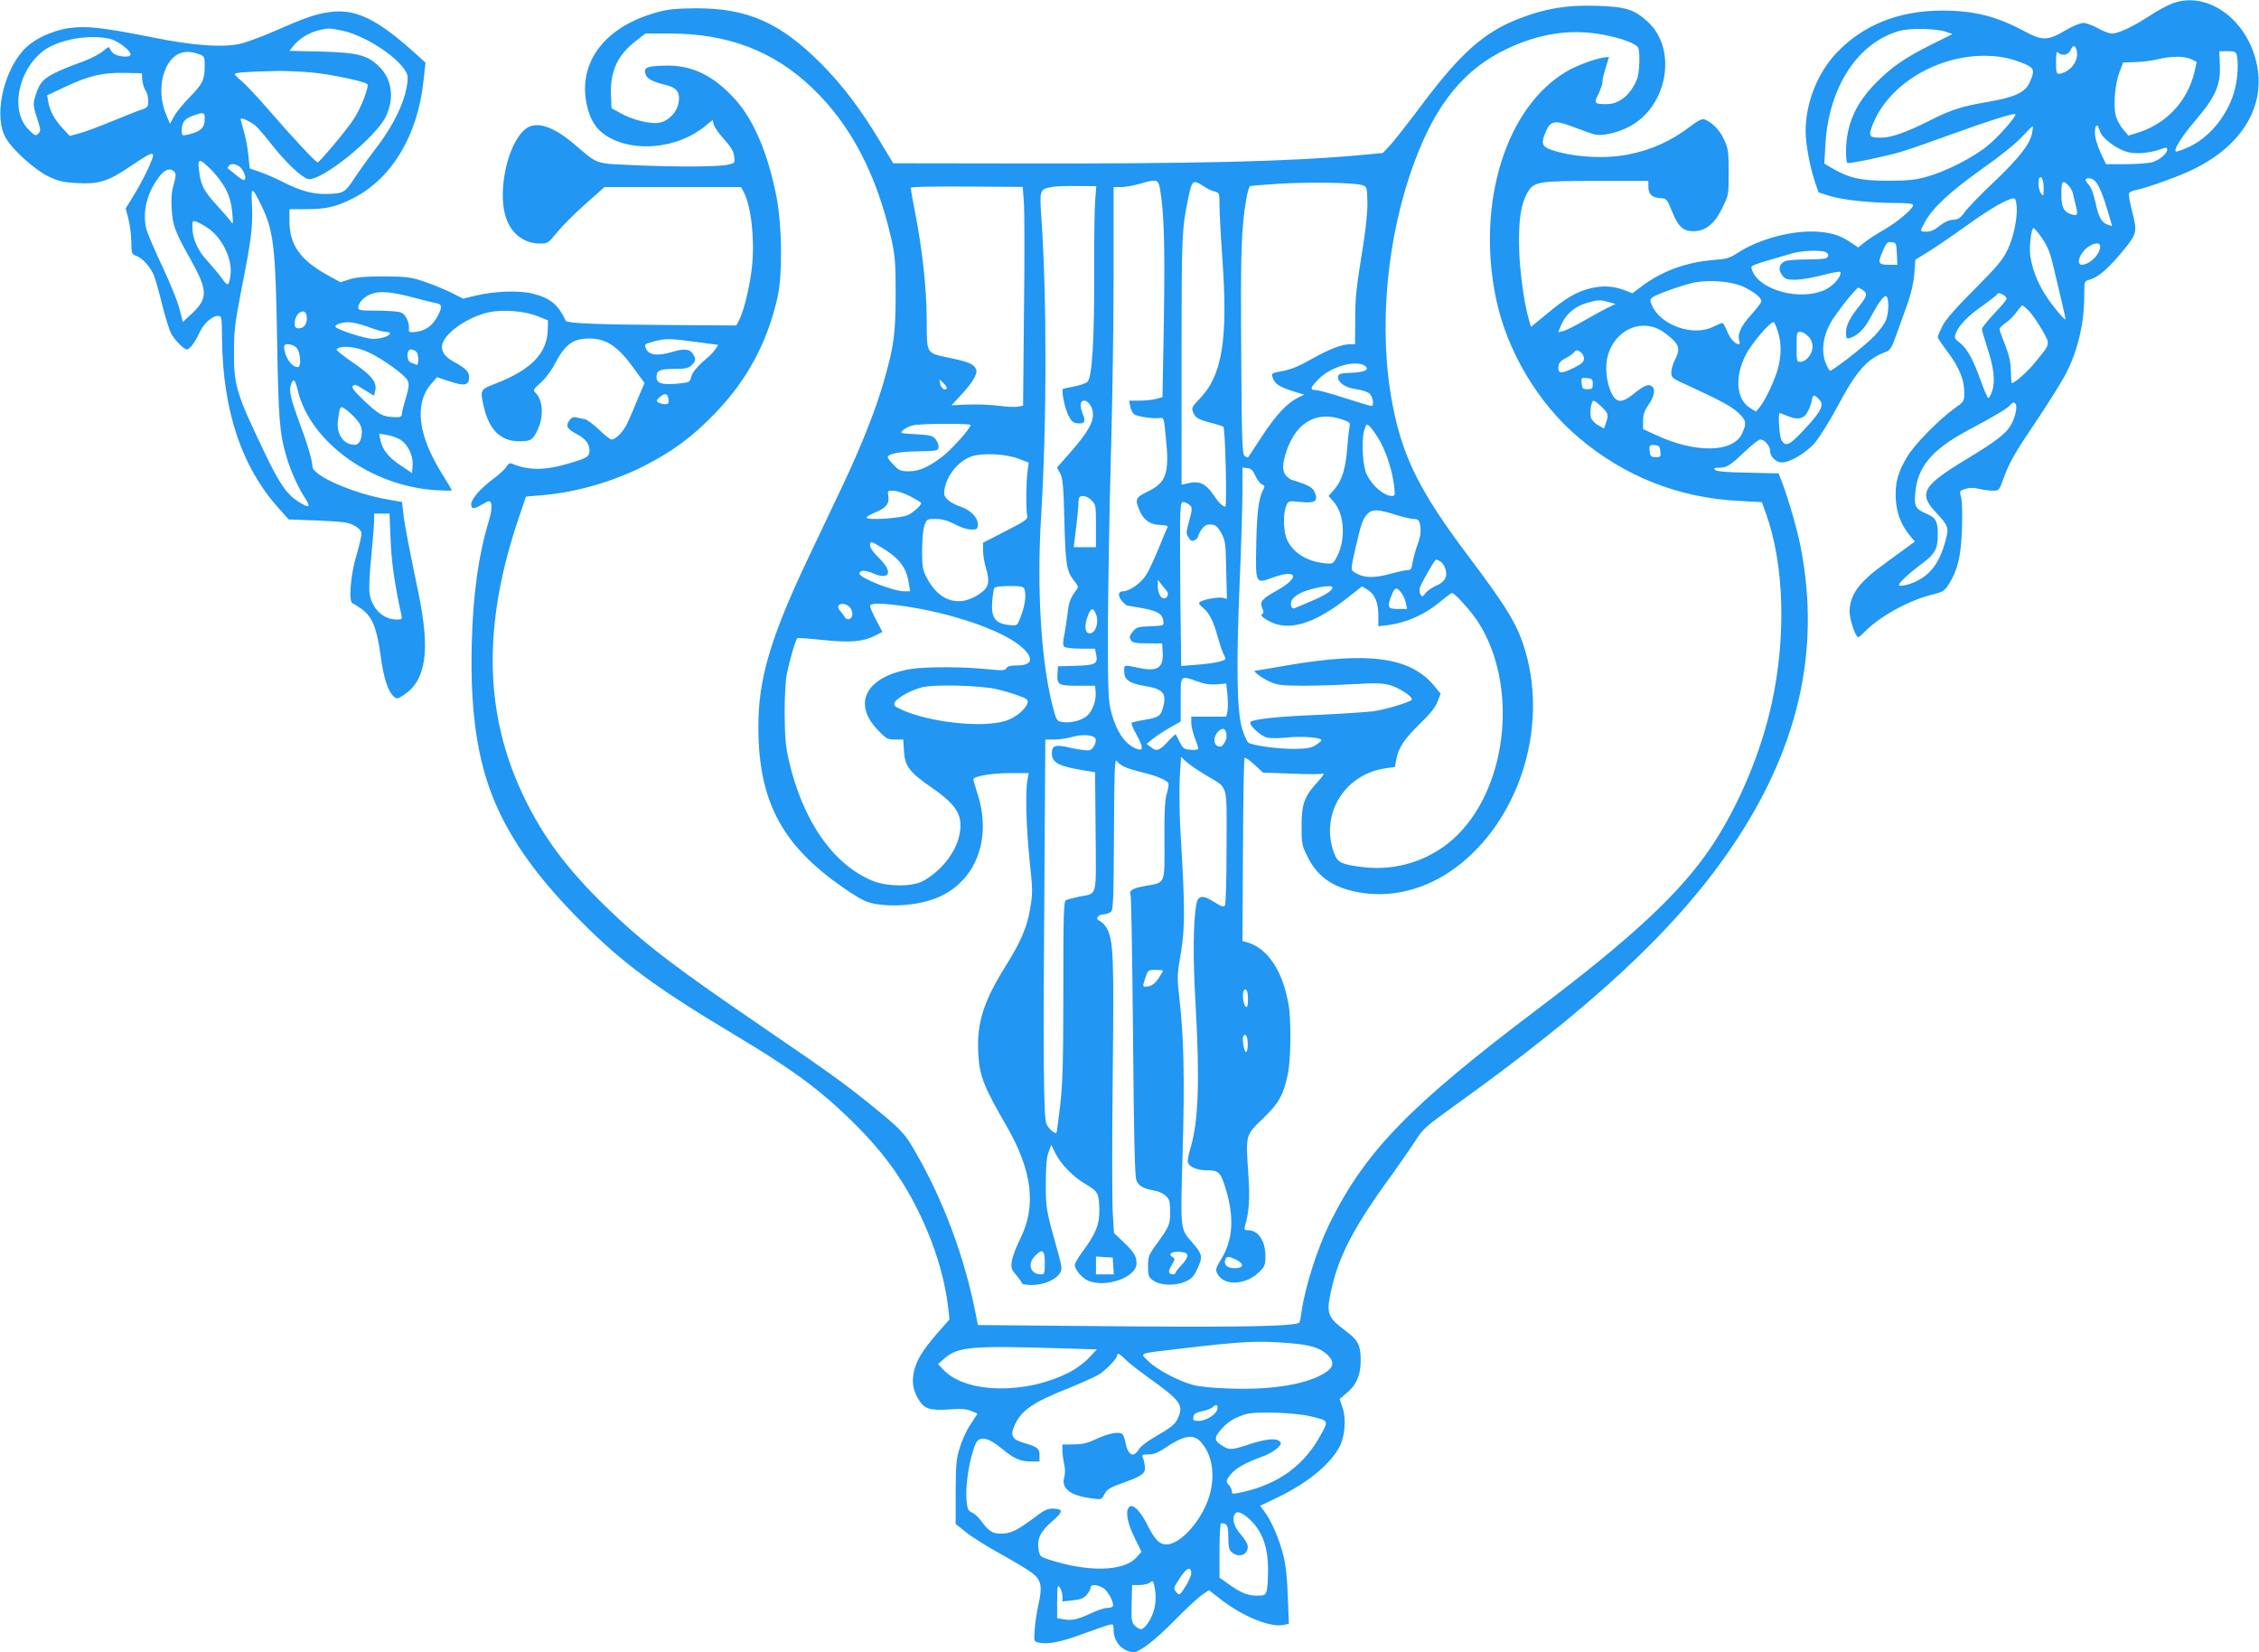 <?xml version="1.0" standalone="no"?>
<!DOCTYPE svg PUBLIC "-//W3C//DTD SVG 20010904//EN"
 "http://www.w3.org/TR/2001/REC-SVG-20010904/DTD/svg10.dtd">
<svg version="1.0" xmlns="http://www.w3.org/2000/svg"
 width="1280pt" height="936pt" viewBox="0 0 1280 936"
 preserveAspectRatio="xMidYMid meet">
<g transform="translate(0,936) scale(0.1,-0.1)"
fill="#2196f3" stroke="none">
<path d="M12313 9342 c-28 -10 -87 -41 -130 -70 -95 -62 -179 -102 -216 -102
-15 0 -51 14 -80 30 -30 17 -67 30 -83 30 -16 0 -60 -18 -99 -41 -103 -61
-132 -61 -236 -5 -157 84 -283 116 -464 116 -248 0 -452 -83 -602 -243 -107
-115 -172 -282 -172 -442 0 -67 23 -193 50 -277 l23 -68 63 -20 c74 -23 235
-40 376 -40 67 0 97 -4 97 -12 0 -21 -86 -94 -167 -141 -44 -25 -94 -58 -112
-73 l-32 -26 -37 25 c-59 41 -110 58 -189 64 -138 11 -331 -39 -451 -116 -51
-34 -67 -38 -142 -44 -153 -12 -289 -61 -405 -147 l-56 -42 -39 16 c-65 26
-130 30 -201 12 -78 -20 -139 -56 -249 -148 l-85 -70 -12 41 c-30 103 -55 300
-56 431 -1 145 12 224 47 287 36 64 58 68 393 68 l293 0 0 -31 c0 -43 19 -63
65 -66 39 -3 40 -4 68 -73 34 -87 63 -115 121 -115 69 0 120 40 164 130 37 75
37 75 37 205 0 119 -3 135 -27 186 -24 53 -68 97 -111 113 -13 4 -36 -7 -75
-37 -112 -86 -225 -137 -360 -163 -134 -26 -317 -14 -437 29 -49 17 -54 38
-26 101 27 63 51 67 158 26 47 -18 99 -36 115 -41 43 -12 133 8 201 44 217
115 273 439 103 594 -78 71 -124 85 -291 90 -165 6 -290 -15 -439 -73 -196
-76 -332 -196 -552 -491 -80 -106 -161 -210 -182 -231 l-37 -39 -130 -12
c-409 -37 -936 -49 -1957 -47 l-687 1 -71 118 c-113 189 -216 324 -339 448
-232 232 -416 313 -711 312 -105 -1 -153 -5 -214 -22 -296 -79 -452 -282 -402
-521 19 -89 53 -143 116 -182 155 -95 402 -69 556 58 l42 34 6 -25 c4 -14 26
-47 51 -75 52 -59 62 -75 66 -115 4 -27 1 -30 -36 -38 -55 -12 -280 -14 -525
-3 -232 10 -210 3 -340 114 -125 108 -223 139 -283 91 -98 -78 -158 -342 -113
-493 29 -97 103 -156 196 -156 43 0 47 3 97 64 28 35 100 107 160 160 l108 96
387 0 387 0 16 -30 c42 -81 62 -268 46 -421 -12 -110 -46 -252 -73 -303 l-16
-30 -422 3 c-361 2 -537 10 -544 23 -43 92 -87 129 -186 154 -79 20 -220 15
-325 -11 l-71 -17 -69 35 c-39 19 -108 47 -155 63 -76 25 -100 27 -225 28
-105 0 -153 -4 -193 -16 l-53 -17 -76 42 c-153 85 -213 171 -213 306 l0 66 98
0 c112 0 170 14 267 64 217 112 363 357 395 666 l11 100 -53 48 c-224 203
-347 262 -501 237 -72 -11 -138 -34 -308 -109 -64 -28 -145 -58 -180 -67 -98
-25 -268 -14 -509 35 -277 55 -372 66 -467 52 -104 -15 -208 -66 -263 -128
-117 -133 -165 -379 -97 -495 40 -69 165 -181 242 -218 55 -26 83 -33 159 -37
125 -8 179 9 308 97 111 75 133 84 123 48 -13 -43 -63 -143 -108 -216 l-45
-73 15 -57 c9 -31 16 -90 17 -129 1 -69 2 -73 27 -82 36 -12 85 -67 103 -116
8 -22 29 -95 45 -162 17 -67 39 -139 50 -161 19 -37 73 -92 90 -92 15 0 50 46
69 91 22 52 73 99 106 99 23 0 23 -2 24 -131 5 -410 112 -727 325 -963 l53
-59 165 -6 c138 -6 171 -10 204 -27 25 -13 41 -29 43 -43 2 -12 -11 -69 -28
-126 -34 -111 -46 -265 -22 -273 6 -2 29 -17 52 -33 59 -43 85 -107 106 -259
17 -128 41 -205 75 -236 18 -16 21 -15 59 10 125 83 149 253 80 581 -56 271
-79 389 -85 451 l-7 60 -75 13 c-200 34 -433 136 -433 189 0 32 -29 130 -74
250 -51 139 -60 180 -46 217 13 35 22 25 38 -40 71 -290 416 -539 780 -562 50
-3 92 -4 92 -1 0 3 -25 45 -55 93 -137 219 -159 398 -61 511 l32 37 67 -22
c86 -29 111 -26 115 15 3 35 -16 56 -86 94 -58 31 -79 69 -62 111 28 66 152
147 261 170 78 17 203 7 274 -22 l60 -24 -1 -46 c-1 -139 -92 -234 -301 -314
-83 -32 -84 -34 -60 -136 30 -126 96 -189 198 -189 67 0 78 7 105 64 36 77 31
167 -11 210 -16 16 -14 19 27 56 26 22 61 69 81 107 59 112 102 144 193 145
99 1 165 -43 257 -171 l59 -81 -37 -87 c-20 -49 -46 -110 -58 -136 -22 -49
-67 -97 -92 -97 -8 0 -39 25 -70 55 -31 30 -68 57 -81 60 -13 3 -35 7 -49 10
-18 4 -28 -1 -41 -20 -20 -30 -10 -46 47 -76 45 -23 69 -54 69 -90 0 -36 -11
-43 -111 -73 -139 -42 -235 -43 -330 -2 -10 4 -19 -1 -28 -16 -6 -13 -39 -43
-72 -68 -76 -56 -129 -117 -129 -147 0 -28 15 -29 58 -3 18 11 37 20 42 20 20
0 20 -43 1 -107 -61 -204 -91 -421 -98 -702 -10 -426 40 -717 167 -974 96
-194 240 -384 450 -595 240 -241 423 -376 891 -656 277 -166 428 -274 574
-409 213 -197 337 -356 445 -572 94 -189 154 -384 174 -565 l6 -55 -65 -74
c-88 -101 -123 -158 -137 -224 -13 -63 -3 -111 34 -167 30 -43 63 -52 169 -45
65 5 95 3 122 -9 l36 -15 -38 -58 c-22 -32 -50 -92 -62 -133 -21 -66 -23 -95
-24 -254 l0 -180 58 -46 c31 -26 117 -80 190 -120 72 -40 153 -88 179 -107 58
-42 66 -77 42 -184 -9 -40 -19 -104 -21 -141 -5 -66 -5 -67 22 -74 49 -12 129
3 250 49 66 24 132 47 148 51 26 6 27 5 27 -29 0 -68 53 -125 115 -125 33 0
124 71 230 179 61 62 129 126 152 142 l43 30 72 -56 c127 -97 283 -159 356
-140 l25 6 -6 157 c-4 111 -12 180 -27 237 -23 89 -68 193 -106 242 l-24 32
82 39 c172 80 303 184 363 286 36 61 45 167 21 235 l-15 45 41 35 c55 47 78
100 78 184 0 85 -15 115 -83 165 -104 78 -112 99 -87 219 42 203 131 373 350
672 44 61 101 144 128 185 44 70 59 83 217 197 775 555 1242 987 1557 1440
392 564 527 1129 412 1724 -18 95 -65 260 -100 355 l-26 68 -173 4 c-122 2
-178 7 -187 16 -9 9 -5 12 21 12 45 0 66 13 147 91 40 38 79 69 88 69 24 0 56
-37 56 -65 0 -32 33 -65 66 -65 46 0 134 52 185 108 27 32 83 120 131 210 107
201 168 270 273 308 25 9 34 23 63 105 19 52 47 131 63 176 18 51 32 112 36
162 l6 80 66 40 c36 22 129 85 206 140 133 96 224 151 272 165 19 6 23 2 28
-27 11 -59 -12 -185 -49 -261 -29 -60 -59 -95 -189 -226 -106 -106 -163 -171
-181 -207 -14 -29 -26 -57 -26 -63 0 -6 25 -43 55 -83 65 -85 95 -158 95 -230
0 -52 -1 -52 -57 -92 -85 -61 -225 -203 -265 -270 -55 -91 -71 -152 -66 -243
5 -82 31 -149 83 -210 l25 -30 -72 -53 c-153 -111 -174 -127 -217 -170 -55
-55 -80 -110 -81 -172 0 -46 34 -147 49 -147 4 0 18 12 32 26 80 85 248 180
379 213 70 17 77 22 103 62 50 79 69 160 74 314 3 81 1 156 -5 177 -10 36 -9
37 23 48 22 7 46 8 76 1 24 -6 60 -11 80 -11 35 0 37 1 59 63 36 99 62 145
196 343 68 102 142 221 163 263 66 131 101 283 101 439 0 77 1 80 26 86 50 13
108 62 186 156 89 108 90 113 57 241 -11 44 -18 86 -16 93 3 8 22 17 42 20 53
10 217 68 298 105 297 135 441 368 382 619 -58 247 -279 403 -472 334z
m-10372 -156 c152 -33 369 -189 369 -265 -1 -104 -66 -252 -176 -396 -42 -55
-99 -134 -126 -175 -54 -83 -62 -87 -164 -89 -73 -1 -145 19 -239 67 -38 20
-97 45 -130 57 l-60 21 -8 76 c-4 43 -16 105 -27 140 -10 34 -18 64 -16 65 8
8 63 -20 90 -45 15 -15 57 -64 92 -109 76 -96 163 -178 199 -187 71 -18 386
236 442 355 49 106 34 212 -41 284 -65 63 -119 77 -328 83 l-178 4 21 26 c31
40 84 74 136 88 62 16 66 16 144 0z m9088 -7 l34 -12 -118 -59 c-156 -78 -224
-126 -316 -218 -116 -117 -169 -239 -169 -391 0 -32 3 -60 8 -62 10 -6 222 38
307 64 39 11 167 56 285 99 224 81 360 123 360 112 0 -18 -97 -128 -157 -177
-81 -67 -238 -147 -348 -177 -65 -18 -107 -22 -220 -22 -152 0 -217 15 -314
71 l-44 26 6 106 c18 326 182 579 420 646 60 17 211 14 266 -6z m-1955 -14
c115 -20 203 -54 210 -79 10 -35 5 -139 -7 -171 -35 -90 -101 -145 -173 -145
-71 0 -74 4 -47 57 12 26 23 56 23 69 0 12 8 49 19 82 l18 60 -36 -5 c-49 -8
-151 -46 -203 -77 -344 -201 -513 -743 -402 -1284 61 -298 238 -596 469 -791
259 -220 567 -342 909 -359 l129 -7 23 -63 c104 -290 116 -697 33 -1077 -61
-279 -184 -571 -334 -800 -174 -264 -446 -519 -990 -930 -726 -548 -976 -805
-1178 -1210 -70 -142 -141 -360 -162 -505 -3 -25 -8 -52 -11 -61 -7 -24 -347
-30 -1153 -22 l-670 6 -11 56 c-64 328 -183 648 -345 928 -61 106 -80 125
-255 267 -146 118 -228 177 -601 432 -519 354 -684 481 -898 689 -219 213
-352 392 -461 617 -227 471 -237 974 -31 1583 23 66 41 121 41 121 0 1 39 4
87 8 190 15 401 75 576 163 164 82 285 171 413 306 180 187 295 404 351 659
27 123 24 392 -5 551 -48 253 -131 450 -240 568 -126 137 -248 193 -402 187
-96 -3 -113 -11 -103 -46 7 -27 39 -45 111 -62 67 -16 87 -42 77 -102 -9 -54
-57 -104 -109 -113 -49 -10 -154 16 -220 54 l-51 28 -3 79 c-5 131 38 223 141
302 l54 42 140 0 c327 0 586 -99 804 -307 221 -210 368 -494 451 -863 20 -92
23 -131 23 -310 -1 -226 -9 -290 -70 -501 -46 -158 -127 -362 -237 -594 -50
-104 -132 -278 -183 -385 -221 -465 -289 -698 -288 -975 2 -429 142 -681 521
-931 63 -42 97 -57 140 -65 128 -21 279 -2 377 46 202 99 284 333 203 580 -12
39 -22 74 -23 79 0 18 101 36 207 36 l107 0 -7 -37 c-13 -69 -7 -276 12 -458
18 -168 18 -186 3 -273 -17 -104 -53 -188 -137 -322 -127 -203 -166 -325 -157
-494 7 -132 27 -185 164 -422 143 -251 166 -449 73 -634 -22 -44 -43 -100 -47
-125 -5 -40 -2 -48 26 -80 17 -20 31 -40 31 -45 0 -6 26 -10 57 -10 66 0 133
28 158 66 15 24 14 31 -18 147 -59 209 -62 225 -61 367 0 94 5 147 16 174 l15
40 23 -48 c32 -63 102 -135 175 -177 67 -39 73 -51 74 -149 1 -77 -21 -131
-93 -228 -25 -34 -46 -69 -46 -78 0 -27 41 -75 76 -90 101 -42 274 20 274 98
0 41 -15 65 -76 123 l-52 50 -7 118 c-4 66 -4 414 0 775 7 674 4 754 -31 828
-8 17 -26 37 -39 44 -19 10 -22 16 -14 27 6 7 21 13 33 13 12 0 30 6 39 13 15
11 17 54 19 444 2 367 4 429 16 412 19 -27 55 -43 142 -64 70 -17 121 -36 146
-56 8 -7 7 -24 -4 -62 -12 -40 -15 -102 -14 -270 1 -251 7 -236 -107 -256 -71
-12 -95 -26 -85 -50 4 -9 10 -369 14 -801 5 -581 10 -793 19 -817 13 -33 39
-47 105 -59 22 -4 50 -17 63 -30 20 -20 23 -33 23 -92 0 -73 -2 -77 -90 -199
-30 -42 -35 -56 -35 -107 0 -52 3 -61 27 -79 41 -30 123 -34 182 -9 40 18 50
29 72 77 30 65 27 79 -28 143 -72 82 -70 65 -57 510 12 423 7 644 -17 864 -15
134 -15 141 7 269 24 144 24 259 -2 681 -6 114 -8 246 -4 314 l7 116 27 -25
c14 -14 64 -49 111 -77 134 -82 120 -35 120 -404 0 -177 -4 -327 -9 -335 -8
-12 -18 -8 -60 18 -66 43 -93 39 -103 -14 -17 -103 -19 -296 -4 -559 25 -440
17 -670 -29 -822 -8 -27 -15 -59 -15 -71 0 -30 46 -53 105 -53 71 0 81 -10
110 -105 50 -162 41 -290 -25 -398 -34 -55 -36 -64 -15 -94 41 -59 156 -50
226 17 36 34 39 41 39 94 0 86 -40 146 -98 146 -21 0 -23 4 -18 23 24 81 29
155 19 300 -15 219 -16 214 82 309 92 88 116 132 142 252 18 86 20 304 4 396
-34 194 -121 322 -240 353 l-21 5 3 515 c1 284 5 519 9 523 4 4 29 -13 56 -38
l48 -45 161 -6 c89 -4 170 -4 180 0 10 3 -4 -17 -30 -46 -76 -81 -92 -126 -92
-251 0 -99 2 -110 33 -172 60 -123 157 -185 320 -208 176 -24 361 27 518 143
356 262 526 783 398 1224 -43 150 -101 246 -326 545 -271 360 -369 556 -426
848 -84 427 -37 956 124 1386 122 329 283 524 524 638 182 86 358 113 534 81z
m-8448 -26 c45 -12 114 -65 114 -88 0 -20 -78 -13 -100 9 -11 11 -20 25 -20
31 0 6 -15 -2 -34 -19 -18 -16 -67 -42 -107 -57 -214 -79 -245 -100 -273 -182
-21 -60 -20 -70 6 -148 19 -61 20 -67 5 -82 -15 -15 -19 -13 -55 23 -121 121
-42 397 137 477 99 45 234 59 327 36z m11138 -55 c19 -50 -14 -113 -71 -135
-40 -15 -43 -12 -43 58 0 52 3 64 12 55 21 -21 57 -14 70 13 13 29 23 32 32 9z
m-10631 -33 c25 -10 27 -15 27 -65 0 -77 -12 -102 -85 -176 -35 -36 -75 -84
-88 -108 l-24 -43 -20 48 c-43 100 -37 218 13 296 41 62 99 78 177 48z m11541
-3 c10 -40 6 -121 -9 -187 -34 -142 -138 -275 -259 -332 -36 -17 -70 -29 -76
-27 -17 5 30 82 100 164 126 147 154 211 148 334 l-3 70 46 0 c40 0 48 -3 53
-22z m-1294 -19 c25 -6 66 -20 92 -31 55 -23 59 -38 28 -106 -26 -57 -86 -84
-246 -111 -145 -25 -197 -42 -330 -109 -125 -63 -210 -92 -266 -92 -67 0 -72
8 -49 69 103 271 464 449 771 380z m1035 -4 l32 -16 -12 -54 c-40 -170 -161
-299 -329 -349 l-46 -14 -29 34 c-17 19 -35 53 -42 76 -15 58 -6 180 20 248
l21 56 67 2 c38 1 95 8 128 16 81 19 150 19 190 1z m-10646 -76 c108 -10 297
-50 312 -66 12 -13 -37 -139 -78 -200 -41 -62 -193 -243 -203 -243 -11 0 -148
147 -273 292 -65 75 -136 151 -157 168 -22 18 -40 36 -40 40 0 9 68 14 240 18
47 1 136 -3 199 -9z m-963 -41 c2 -21 10 -48 18 -60 9 -12 16 -39 16 -59 0
-34 -3 -38 -37 -50 -21 -6 -95 -36 -166 -65 -70 -29 -153 -60 -185 -69 l-57
-15 -41 44 c-46 50 -73 100 -81 152 l-6 34 96 45 c136 65 220 85 342 82 l99
-2 2 -37z m354 -219 c0 -55 -23 -76 -102 -93 -26 -6 -28 -4 -28 27 0 44 17 65
65 82 58 21 65 19 65 -16z m10354 -84 c-11 -61 -76 -143 -215 -275 -72 -68
-146 -144 -164 -168 -26 -37 -38 -45 -68 -47 -22 -1 -50 -13 -75 -33 -38 -31
-56 -37 -95 -34 -17 2 -16 7 10 54 43 80 142 172 325 302 98 69 192 144 225
181 32 34 59 61 61 60 2 -2 0 -19 -4 -40z m384 13 c10 -39 93 -102 156 -119
47 -13 123 -7 184 14 36 13 42 13 42 0 0 -23 -45 -61 -86 -72 -22 -6 -89 -11
-150 -11 l-111 0 -32 68 c-19 42 -31 85 -31 110 0 50 16 55 28 10z m-10617
-333 c20 -41 31 -82 35 -130 6 -69 6 -70 -12 -45 -10 14 -44 53 -76 88 -68 74
-87 107 -97 174 -15 93 -6 97 61 31 34 -33 72 -84 89 -118z m88 119 c22 -28
28 -64 11 -64 -5 0 -26 14 -47 32 -21 18 -40 33 -42 34 -1 2 0 7 4 13 12 20
53 12 74 -15z m-380 -18 c9 -11 8 -27 -5 -72 -12 -42 -15 -80 -11 -139 5 -92
18 -127 107 -285 98 -176 99 -220 8 -306 l-52 -48 -19 74 c-10 41 -54 149 -97
240 -43 91 -84 187 -91 213 -24 97 5 211 78 302 30 37 62 45 82 21z m10591
-96 c-1 -42 -2 -44 -15 -26 -15 20 -20 77 -8 89 12 13 23 -17 23 -63z m293 42
c21 -23 44 -79 72 -175 l23 -78 -22 7 c-36 10 -55 42 -72 125 -11 51 -26 89
-40 104 -12 13 -19 26 -16 29 11 12 39 6 55 -12z m-5301 -37 c24 -139 29 -313
23 -737 l-8 -448 -36 -10 c-20 -5 -62 -10 -95 -10 l-58 0 6 -32 c3 -18 13 -38
22 -45 18 -13 108 -27 145 -21 24 3 24 1 35 -112 21 -202 3 -254 -103 -305
-70 -34 -74 -44 -44 -112 24 -52 60 -76 117 -77 26 -1 42 -5 40 -11 -3 -5 -24
-57 -48 -115 -24 -58 -55 -127 -71 -153 -29 -49 -96 -97 -135 -97 -28 0 -29
-29 -2 -58 12 -12 22 -22 23 -22 1 0 40 -7 87 -15 90 -16 117 -33 122 -75 3
-25 2 -25 -74 -28 -69 -3 -79 -5 -98 -29 -23 -29 -23 -32 -10 -53 7 -11 29
-15 92 -15 l83 0 3 -47 c6 -91 -28 -115 -134 -92 -89 18 -84 19 -84 -19 0 -48
27 -68 116 -83 108 -19 126 -41 103 -126 -12 -45 -26 -54 -109 -67 -34 -6 -65
-13 -68 -16 -4 -3 8 -32 26 -64 39 -71 42 -95 10 -86 -72 22 -127 104 -156
229 -13 60 -15 137 -14 506 2 239 9 665 17 945 8 281 15 734 15 1008 l0 497
43 0 c23 0 71 9 107 19 91 27 103 25 112 -24z m246 11 c20 -14 49 -28 65 -31
26 -7 27 -9 27 -79 0 -40 7 -173 16 -297 33 -467 0 -668 -133 -803 -37 -38
-42 -48 -34 -68 13 -35 29 -44 101 -63 36 -9 68 -20 72 -23 11 -10 21 -452 11
-452 -16 0 -39 24 -71 71 -39 58 -78 76 -135 62 l-42 -9 0 705 c0 725 1 742
41 934 19 86 25 90 82 53z m897 6 c30 -8 30 -9 33 -89 2 -51 -7 -139 -22 -239
-43 -271 -47 -305 -47 -441 l-1 -133 -26 0 c-48 0 -121 -28 -220 -84 -68 -39
-117 -59 -163 -68 -66 -12 -67 -12 -57 -39 12 -35 39 -52 116 -76 l62 -19 -35
-17 c-60 -29 -125 -97 -203 -217 -41 -63 -77 -117 -79 -120 -2 -2 -11 0 -20 6
-14 9 -17 71 -20 588 -4 565 0 704 29 869 6 38 16 71 22 73 6 2 79 7 161 13
166 10 423 7 470 -7z m4005 -2 c11 -11 22 -32 26 -47 3 -16 10 -44 15 -63 14
-57 12 -63 -18 -56 -48 12 -63 40 -63 117 0 73 7 82 40 49z m-5918 -102 c3
-51 4 -330 0 -620 l-5 -526 -29 -6 c-15 -3 -65 -1 -109 5 -45 6 -123 9 -175 7
l-93 -4 48 51 c72 76 104 131 91 155 -15 28 -39 39 -143 61 -143 31 -135 18
-136 216 -1 183 -24 394 -66 610 -14 70 -25 133 -25 138 0 7 111 9 317 8 l318
-2 7 -93z m404 23 c-4 -41 -7 -232 -6 -425 1 -370 -12 -579 -37 -608 -8 -9
-42 -21 -75 -27 -34 -6 -63 -13 -65 -15 -10 -10 10 -108 30 -148 17 -34 28
-44 51 -46 42 -5 50 9 30 56 -17 44 -14 72 9 72 25 0 50 -38 50 -78 0 -51 -35
-108 -129 -216 l-75 -85 18 -33 c15 -28 19 -69 24 -268 6 -249 13 -289 56
-341 18 -21 24 -35 17 -44 -40 -54 -47 -72 -55 -142 -6 -43 -14 -100 -20 -127
-7 -35 -6 -53 1 -60 6 -6 48 -11 93 -11 l81 0 7 -32 c11 -54 -3 -62 -116 -65
l-100 -3 -3 -40 c-4 -65 4 -70 115 -70 l98 0 3 -32 c5 -48 -15 -106 -46 -136
-30 -29 -98 -46 -146 -37 -28 5 -31 10 -53 95 -64 251 -89 663 -64 1065 33
538 33 1259 1 1705 -10 147 -8 153 57 165 21 5 87 7 147 6 l108 -1 -6 -74z
m-4732 -21 c76 -149 87 -239 96 -770 8 -461 14 -536 54 -670 23 -78 62 -165
99 -223 42 -64 33 -71 -34 -28 -63 39 -109 106 -190 277 -160 334 -174 381
-173 564 0 128 5 169 41 355 57 287 66 361 61 478 -6 111 -2 112 46 17z m-296
-142 c82 -56 140 -177 128 -266 -9 -65 -15 -67 -48 -20 -17 24 -55 69 -84 101
-56 60 -84 126 -84 194 0 31 2 34 23 27 12 -4 41 -20 65 -36z m10395 -61 c30
-44 45 -82 64 -165 14 -59 35 -149 47 -199 12 -51 21 -93 19 -93 -10 0 -85 92
-119 148 -41 67 -67 134 -79 206 -9 53 4 168 19 163 6 -2 28 -29 49 -60z
m-825 -84 l3 -63 -51 0 c-59 0 -62 10 -29 84 18 41 24 47 47 44 26 -3 27 -6
30 -65z m1152 42 c0 -46 -59 -105 -105 -105 -28 0 -17 50 19 86 36 36 86 47
86 19z m-1562 -31 c25 -7 29 -29 6 -38 -9 -3 -58 -6 -109 -6 -52 0 -105 -4
-118 -9 -36 -14 -44 -47 -19 -80 17 -23 26 -26 78 -26 33 1 102 13 154 27 52
14 97 22 98 17 8 -22 -36 -75 -81 -98 -143 -71 -386 -5 -421 114 -6 22 -18 18
234 91 48 13 140 18 178 8z m-461 -198 c62 -29 103 -61 103 -83 0 -7 -26 -42
-59 -78 -58 -64 -79 -112 -65 -149 3 -9 2 -16 -3 -16 -22 0 -51 33 -67 74 -10
26 -22 46 -27 46 -5 0 -28 -10 -51 -21 -114 -58 -302 9 -349 124 -11 26 -10
31 5 43 27 19 181 73 240 84 90 16 207 6 273 -24z m680 -21 c26 -18 22 -34
-23 -90 -53 -67 -74 -108 -74 -148 0 -35 2 -38 23 -32 43 14 84 54 116 117 49
92 81 133 92 117 14 -22 10 -96 -5 -134 -8 -19 -36 -58 -63 -86 -46 -50 -236
-199 -253 -199 -5 0 -16 20 -26 45 -25 66 -15 148 28 225 29 54 145 199 158
200 3 0 15 -7 27 -15z m-8213 -41 c50 -14 106 -27 124 -31 36 -6 39 -19 16
-66 -32 -63 -72 -92 -134 -98 -30 -3 -35 -1 -33 16 4 36 -17 82 -43 94 -14 6
-73 11 -134 11 -98 0 -110 2 -110 18 1 28 33 62 75 77 49 18 114 12 239 -21z
m9007 16 c10 -6 19 -16 19 -22 0 -6 -31 -44 -70 -84 -38 -41 -70 -81 -70 -88
0 -8 14 -55 30 -105 37 -110 47 -192 28 -246 -7 -22 -17 -40 -22 -40 -4 0 -25
47 -45 105 -42 117 -77 179 -120 211 -25 19 -28 25 -20 48 16 45 68 100 150
157 43 31 81 60 84 65 8 11 12 11 36 -1z m-2237 -41 l40 -11 -45 -22 c-24 -11
-84 -45 -134 -73 -49 -29 -103 -55 -118 -59 l-28 -6 16 38 c27 66 80 110 154
130 58 16 68 16 115 3z m2383 -51 c17 -18 50 -66 74 -107 47 -85 50 -74 -38
-182 -44 -55 -116 -119 -134 -119 -2 0 -4 30 -5 68 -1 50 -9 87 -32 147 -18
44 -32 85 -32 91 0 6 16 22 35 35 20 13 47 41 62 62 14 20 29 37 32 37 4 0 21
-15 38 -32z m-9759 -30 c5 -39 -14 -68 -43 -68 -21 0 -25 5 -25 30 0 58 62 93
68 38z m359 -64 c35 -13 75 -24 88 -24 14 0 25 -4 25 -8 0 -15 -50 -32 -95
-32 -45 0 -215 55 -215 70 0 15 55 29 95 23 21 -3 68 -16 102 -29z m7978 -26
c19 -65 19 -128 0 -203 -16 -64 -73 -185 -105 -223 l-20 -24 -34 21 c-77 48
-88 171 -27 295 33 68 146 200 162 190 5 -2 15 -28 24 -56z m-672 15 c16 -8
46 -30 68 -50 45 -41 49 -65 19 -123 -11 -22 -20 -53 -20 -70 0 -30 5 -34 88
-71 191 -88 254 -122 292 -158 45 -43 48 -58 21 -117 -50 -109 -262 -113 -485
-10 l-76 35 0 46 c0 35 7 57 29 89 36 51 43 94 19 109 -20 13 -44 2 -106 -48
-63 -50 -94 -48 -122 10 -28 58 -37 150 -20 210 39 139 176 208 293 148z m842
-38 c17 -16 25 -35 25 -60 0 -41 -36 -85 -70 -85 -19 0 -20 6 -20 85 0 79 1
85 20 85 12 0 32 -11 45 -25z m-6303 -32 l128 -17 -17 -25 c-9 -14 -30 -36
-47 -50 -55 -46 -84 -81 -91 -110 -6 -27 -9 -28 -81 -35 -85 -7 -114 3 -114
37 0 38 19 47 100 47 63 0 80 4 98 20 26 25 27 38 6 68 -18 26 -50 28 -123 6
-73 -21 -122 -16 -138 16 -15 30 -15 30 44 46 65 17 89 17 235 -3z m-2262 -33
c23 -23 29 -110 7 -110 -36 0 -77 62 -77 118 0 19 48 14 70 -8z m408 -26 c78
-35 212 -132 223 -162 8 -20 5 -42 -10 -92 -11 -36 -22 -76 -23 -90 -3 -23 -6
-25 -51 -23 -62 4 -80 14 -167 96 -54 51 -69 72 -61 80 9 9 17 8 34 -2 12 -8
36 -23 54 -33 l32 -20 7 28 c12 47 -21 89 -128 161 -54 37 -95 70 -91 74 26
24 106 17 181 -17z m270 4 c17 -17 16 -82 0 -74 -7 3 -21 9 -30 12 -26 9 -25
74 0 74 10 0 23 -5 30 -12z m6617 -39 c0 -19 -11 -30 -54 -51 -68 -35 -91 -36
-91 -5 0 30 9 41 46 60 17 9 36 23 44 32 11 13 16 14 34 2 12 -8 21 -25 21
-38z m-1241 -42 c29 -21 0 -36 -79 -39 -57 -2 -70 -6 -73 -20 -6 -32 41 -66
103 -73 35 -5 65 -15 76 -26 20 -20 26 -69 9 -69 -5 0 -73 20 -150 45 -77 25
-152 45 -165 45 -35 0 -31 14 18 64 70 70 211 109 261 73z m1291 -102 c0 -27
-3 -30 -30 -30 -27 0 -30 4 -33 33 -3 32 -2 33 30 30 29 -3 33 -6 33 -33z
m-3661 -26 c-9 -15 -32 2 -37 27 l-4 25 23 -22 c13 -12 21 -26 18 -30z m-1576
-62 c3 -22 -1 -27 -20 -27 -13 0 -30 5 -38 10 -13 9 -11 13 9 31 30 25 45 20
49 -14z m6514 6 c37 -33 24 -65 -69 -166 -93 -102 -117 -113 -140 -67 -11 22
-19 150 -9 150 2 0 20 -7 39 -15 60 -25 94 -20 116 16 11 17 22 47 26 65 7 39
11 41 37 17z m-1228 -47 c39 -36 42 -47 25 -94 l-10 -30 -35 20 c-19 11 -37
31 -40 44 -7 29 3 94 16 94 5 0 25 -15 44 -34z m2349 10 c8 -21 -8 -81 -33
-121 -28 -45 -91 -92 -245 -185 -252 -152 -277 -195 -175 -304 71 -76 74 -85
54 -159 -31 -114 -75 -179 -148 -221 -44 -26 -116 -44 -116 -29 0 12 64 71
132 121 71 52 88 83 88 162 0 77 -11 97 -63 119 -63 27 -71 41 -65 115 12 150
93 247 293 355 156 83 230 127 245 146 16 19 26 19 33 1z m-9404 -81 c22 -26
31 -46 31 -71 0 -45 -16 -74 -40 -74 -64 0 -106 62 -95 139 11 83 12 84 45 61
15 -11 42 -36 59 -55z m5585 -1 c45 -16 48 -18 42 -45 -3 -16 -8 -66 -12 -112
-8 -117 -30 -189 -71 -237 l-35 -40 29 -33 c60 -68 69 -208 22 -304 -23 -46
-25 -48 -64 -45 -101 8 -181 54 -219 127 -24 46 -28 151 -8 199 12 29 13 29
81 22 82 -8 102 4 81 54 -9 22 -25 34 -66 50 -30 11 -58 20 -62 20 -5 0 -18 9
-30 20 -29 27 -28 72 1 154 57 157 170 218 311 170z m-2104 -32 c0 -18 -113
-144 -162 -180 -81 -61 -130 -82 -189 -82 -46 0 -55 4 -85 36 -19 19 -34 39
-34 43 0 20 64 32 171 34 107 2 114 3 117 23 2 11 -6 31 -16 45 -18 21 -30 24
-112 29 -91 5 -92 5 -72 24 12 10 36 22 54 26 44 11 328 12 328 2z m2306 -69
c41 -63 80 -175 92 -265 8 -63 7 -68 -10 -68 -45 0 -110 55 -143 120 -23 44
-32 189 -16 248 11 38 14 42 28 30 9 -7 31 -36 49 -65z m-5541 -12 c44 -25 77
-90 73 -146 l-3 -45 -66 44 c-70 47 -102 88 -114 145 l-7 34 43 -7 c24 -4 57
-15 74 -25z m7143 -68 c3 -31 1 -33 -26 -33 -25 0 -30 4 -34 30 -5 37 -1 42
32 38 20 -2 26 -9 28 -35z m-3636 -42 l57 -22 -7 -52 c-8 -60 -9 -211 -2 -246
5 -23 -5 -30 -122 -90 l-128 -66 0 -43 c0 -24 7 -68 16 -98 25 -85 17 -113
-39 -151 -113 -75 -225 -41 -295 92 -24 45 -27 61 -27 155 0 62 5 120 13 143
13 36 14 37 65 37 38 -1 67 -9 107 -30 33 -18 70 -30 93 -30 35 0 37 2 37 31
0 38 -39 78 -96 98 -58 20 -94 49 -94 75 0 84 74 184 157 211 65 20 190 14
265 -14z m1342 -98 c11 -24 28 -45 38 -48 16 -6 16 -9 4 -33 -25 -48 -35 -134
-38 -316 -4 -215 -4 -214 94 -178 140 50 156 1 24 -73 -86 -48 -100 -65 -84
-99 9 -22 9 -29 -1 -36 -10 -5 0 -16 34 -36 112 -65 261 -22 459 136 l74 58
31 -19 c41 -25 61 -73 61 -148 l0 -59 43 5 c114 13 220 60 314 139 28 24 55
44 61 44 15 0 108 -103 148 -165 225 -352 170 -918 -116 -1204 -141 -141 -342
-209 -542 -183 -113 14 -136 25 -154 67 -91 219 48 458 286 492 l54 8 8 44
c11 63 46 116 136 203 55 53 85 91 97 122 l18 46 -36 44 c-135 163 -370 196
-836 116 -95 -17 -176 -30 -179 -30 -18 0 38 -42 81 -61 46 -21 68 -23 187
-24 74 0 205 4 290 9 131 8 163 6 210 -7 54 -16 131 -69 119 -82 -16 -15 -152
-56 -220 -65 -41 -5 -180 -14 -309 -20 -230 -9 -366 -24 -384 -40 -14 -14 56
-80 94 -89 19 -4 67 -4 105 0 86 10 207 1 202 -15 -2 -6 -18 -19 -36 -30 -25
-14 -52 -18 -119 -19 -94 0 -239 20 -259 36 -7 5 -22 39 -34 76 -30 94 -35
342 -15 824 9 213 16 448 16 523 l0 135 28 -3 c21 -2 31 -12 46 -45z m-1956
-115 c34 -18 62 -35 62 -38 0 -12 -41 -50 -73 -67 -37 -19 -237 -33 -237 -15
0 5 24 19 54 31 58 24 77 50 69 94 -5 25 -3 27 28 27 19 0 62 -14 97 -32z
m1027 -23 c24 -23 25 -30 25 -145 l0 -120 -63 0 -63 0 12 98 c7 53 13 115 14
138 0 22 3 44 7 47 14 14 45 6 68 -18z m562 -32 c8 -11 7 -30 -9 -84 -18 -65
-18 -72 -3 -95 13 -20 19 -22 35 -14 11 6 20 17 20 24 0 7 10 25 21 40 16 21
28 26 53 24 25 -2 35 -11 56 -48 23 -42 25 -57 28 -209 l4 -164 -23 6 c-24 6
-104 -8 -128 -22 -12 -8 -8 -14 16 -35 37 -31 58 -74 84 -168 11 -39 26 -83
34 -98 14 -27 13 -27 -23 -38 -20 -6 -78 -14 -128 -18 l-91 -7 -5 400 c-2 220
-2 430 0 467 4 62 6 66 26 60 11 -3 26 -13 33 -21z m1156 -48 c43 -14 91 -25
106 -25 21 0 30 -6 35 -22 10 -40 7 -76 -14 -129 -10 -29 -22 -72 -26 -96 -5
-35 -10 -43 -28 -43 -12 0 -54 -9 -94 -20 -90 -25 -147 -25 -192 -1 -40 22
-40 13 -7 156 30 132 40 158 67 185 26 26 58 25 153 -5z m-5690 -137 c4 -125
23 -259 62 -435 5 -20 1 -23 -27 -23 -77 0 -141 62 -154 148 -4 27 0 117 10
212 9 91 16 182 16 203 l0 37 44 0 43 0 6 -142z m2786 -52 c97 -59 137 -112
150 -197 l8 -49 -34 0 c-61 0 -253 76 -253 100 0 21 32 22 79 1 95 -40 112 10
31 88 -29 28 -50 57 -50 70 0 27 2 27 69 -13z m3161 -76 c10 -5 23 -23 29 -40
16 -46 -1 -77 -53 -99 -24 -11 -51 -30 -60 -43 -14 -19 -18 -21 -26 -8 -6 8
-8 26 -5 39 6 23 84 161 92 161 2 0 13 -4 23 -10z m-1549 -168 c14 -16 4 -42
-15 -42 -21 0 -36 32 -36 72 l1 33 19 -25 c11 -14 25 -31 31 -38z m-807 12
c12 -30 5 -89 -17 -149 -22 -59 -23 -60 -57 -57 -90 6 -115 39 -108 135 3 36
9 70 12 76 4 6 39 11 86 11 62 0 79 -3 84 -16z m1746 8 c0 -18 -40 -44 -121
-78 -46 -20 -89 -38 -95 -40 -17 -7 -26 24 -14 47 6 10 25 26 43 36 59 31 187
54 187 35z m392 -33 c10 -13 21 -39 24 -56 l7 -33 -52 0 c-59 0 -63 10 -35 80
18 45 28 46 56 9z m-3130 -76 c10 -9 18 -27 18 -40 0 -31 -30 -43 -44 -18 -6
10 -18 26 -27 36 -32 33 18 54 53 22z m317 2 c264 -39 539 -133 649 -222 83
-67 77 -113 -14 -113 -38 0 -56 -5 -62 -16 -7 -13 -21 -14 -111 -5 -131 14
-347 14 -429 1 -254 -42 -336 -194 -187 -347 47 -49 55 -53 97 -53 l46 0 4
-64 c5 -87 31 -121 157 -208 147 -102 181 -162 156 -274 -22 -98 -106 -202
-206 -256 -61 -32 -197 -32 -280 0 -225 89 -401 340 -480 687 -18 81 -22 131
-23 265 0 99 5 189 13 225 18 86 50 193 59 199 5 3 70 -2 146 -10 153 -16 226
-10 295 25 l41 21 -35 66 c-19 36 -35 72 -35 80 0 19 62 18 199 -1z m1081 -44
c21 -52 -8 -122 -45 -107 -19 7 -19 53 0 100 18 44 29 45 45 7z m576 -382 c42
-15 74 -19 110 -16 l52 5 7 -64 c3 -35 4 -77 0 -94 l-7 -30 -99 0 -99 0 0 -35
c0 -19 9 -57 20 -85 11 -28 20 -55 20 -61 0 -6 -18 -9 -42 -7 -39 3 -45 7 -63
43 -11 22 -21 42 -23 44 -1 3 -22 -16 -46 -42 -47 -51 -63 -56 -96 -29 l-23
18 39 31 c22 17 65 45 97 63 l57 32 0 124 c0 143 -4 138 96 103z m-1141 -43
c39 -9 95 -25 126 -37 48 -17 56 -24 51 -41 -9 -36 -67 -84 -124 -102 -133
-42 -437 -8 -593 65 -38 18 -43 24 -35 40 14 26 93 70 154 85 68 18 327 11
421 -10z m1305 -267 c0 -23 -21 -59 -35 -59 -39 0 -46 50 -13 85 27 28 48 17
48 -26z m-746 -9 c14 -14 -5 -61 -29 -70 -11 -4 -57 2 -103 12 -93 22 -112 17
-112 -31 0 -53 42 -74 195 -98 l50 -8 3 -337 c3 -384 12 -347 -93 -368 -33 -7
-67 -16 -75 -20 -13 -8 -15 -75 -15 -512 0 -417 -4 -529 -18 -653 -10 -82 -19
-151 -21 -153 -9 -8 -46 25 -57 51 -16 37 -19 403 -11 1395 l5 782 51 0 c28 0
74 7 101 15 53 15 111 13 129 -5z m386 -1319 c0 -2 -9 -19 -21 -37 -23 -37
-47 -54 -77 -54 -18 0 -18 2 -3 48 15 46 16 47 58 47 24 0 43 -2 43 -4z m480
-136 c4 -41 0 -76 -9 -70 -14 8 -23 61 -16 86 8 24 22 15 25 -16z m0 -281 c0
-24 -4 -44 -9 -44 -12 0 -25 75 -16 90 13 20 25 -2 25 -46z m-1150 -1239 c0
-59 -2 -65 -21 -65 -61 0 -80 60 -34 105 42 43 55 34 55 -40z m808 43 c2 -10
-13 -34 -32 -54 -20 -21 -36 -41 -36 -46 0 -11 -28 -10 -35 2 -4 6 3 26 15 44
19 32 19 35 4 44 -28 16 -5 33 39 30 30 -2 43 -8 45 -20z m-420 -60 l3 -48
-50 0 -51 0 0 51 0 50 48 -3 47 -3 3 -47z m697 35 c47 -24 42 -48 -9 -48 -42
0 -64 20 -53 49 8 20 18 20 62 -1z m296 -472 c124 -10 178 -26 222 -68 38 -38
35 -67 -11 -98 -100 -66 -297 -100 -537 -92 -103 3 -181 11 -220 22 -84 24
-204 88 -250 135 -46 47 -64 40 190 70 340 40 424 45 606 31z m-1286 -30 l200
-6 -43 -46 c-23 -26 -73 -63 -110 -82 -247 -129 -589 -123 -717 13 l-30 32 38
33 c75 65 153 72 662 56z m361 -62 c16 -17 74 -63 129 -102 187 -134 204 -158
168 -234 -16 -34 -33 -48 -146 -114 -32 -19 -66 -46 -75 -61 -30 -51 -62 -32
-76 44 -4 21 -12 41 -19 45 -22 13 -76 2 -144 -29 -53 -25 -82 -31 -130 -31
l-63 -1 0 -35 c0 -20 5 -54 10 -77 6 -26 6 -53 0 -74 -18 -62 34 -103 150
-118 60 -9 61 -9 76 19 17 33 29 40 126 75 92 33 111 49 105 89 -2 16 -7 38
-12 48 -6 15 -1 17 33 17 29 0 54 10 93 36 106 72 159 81 201 37 67 -72 86
-190 50 -310 -42 -137 -163 -273 -243 -273 -39 0 -65 26 -107 109 -40 81 -83
124 -104 103 -23 -23 -10 -92 31 -174 l39 -80 -31 -34 c-74 -78 -275 -82 -499
-8 -43 14 -47 18 -53 54 -10 61 9 102 76 160 65 57 66 71 5 73 -26 1 -47 -8
-78 -31 -113 -85 -148 -105 -198 -110 -59 -5 -85 8 -127 67 -15 22 -40 45 -54
51 -23 10 -27 19 -32 65 -9 84 15 239 50 323 21 49 71 41 152 -27 65 -54 103
-71 161 -71 l50 0 0 35 c0 39 -11 48 -91 71 -64 19 -76 41 -51 97 39 87 102
131 306 212 74 30 152 65 173 78 41 26 103 91 103 107 0 18 16 10 46 -21z
m522 -281 c-4 -30 -63 -68 -105 -68 -30 0 -34 3 -31 22 2 18 13 25 50 33 26 5
53 16 60 23 19 19 30 14 26 -10z m527 -42 c105 -25 104 -23 60 -103 -93 -173
-237 -279 -442 -326 -59 -13 -63 -13 -63 4 0 9 -7 24 -15 33 -21 20 -19 30 11
66 28 33 86 65 172 96 61 21 119 65 108 82 -16 26 -71 23 -166 -7 -108 -36
-122 -37 -159 -15 -51 30 -54 47 -14 93 37 44 72 66 138 88 55 18 278 11 370
-11z m-320 -609 c54 -63 80 -146 80 -257 0 -52 -3 -107 -8 -122 -7 -25 -12
-28 -53 -28 -54 0 -94 16 -162 65 l-52 37 0 154 c0 87 4 154 9 154 34 0 41
-13 41 -80 0 -51 4 -71 18 -83 39 -35 92 -18 92 30 0 15 -16 44 -40 70 -41 47
-53 96 -28 121 15 15 60 -11 103 -61z m-355 -281 c0 -11 -15 -45 -33 -74 -33
-52 -34 -52 -51 -33 -19 21 -19 23 27 92 32 48 57 55 57 15z m-208 -194 c-12
-57 -53 -122 -78 -122 -7 0 -23 9 -34 20 -18 18 -20 31 -18 125 l3 105 41 0
c22 0 49 6 60 14 18 14 19 12 28 -36 6 -35 6 -69 -2 -106z m-522 65 l0 -30 58
6 c45 5 62 12 80 32 12 14 22 33 22 41 0 19 35 18 71 -3 28 -17 64 -86 54
-104 -4 -5 -18 -9 -33 -9 -15 0 -54 -13 -88 -29 -76 -36 -112 -44 -158 -35
l-36 6 0 97 c1 87 2 94 15 77 8 -11 15 -33 15 -49z"/>
</g>
</svg>
